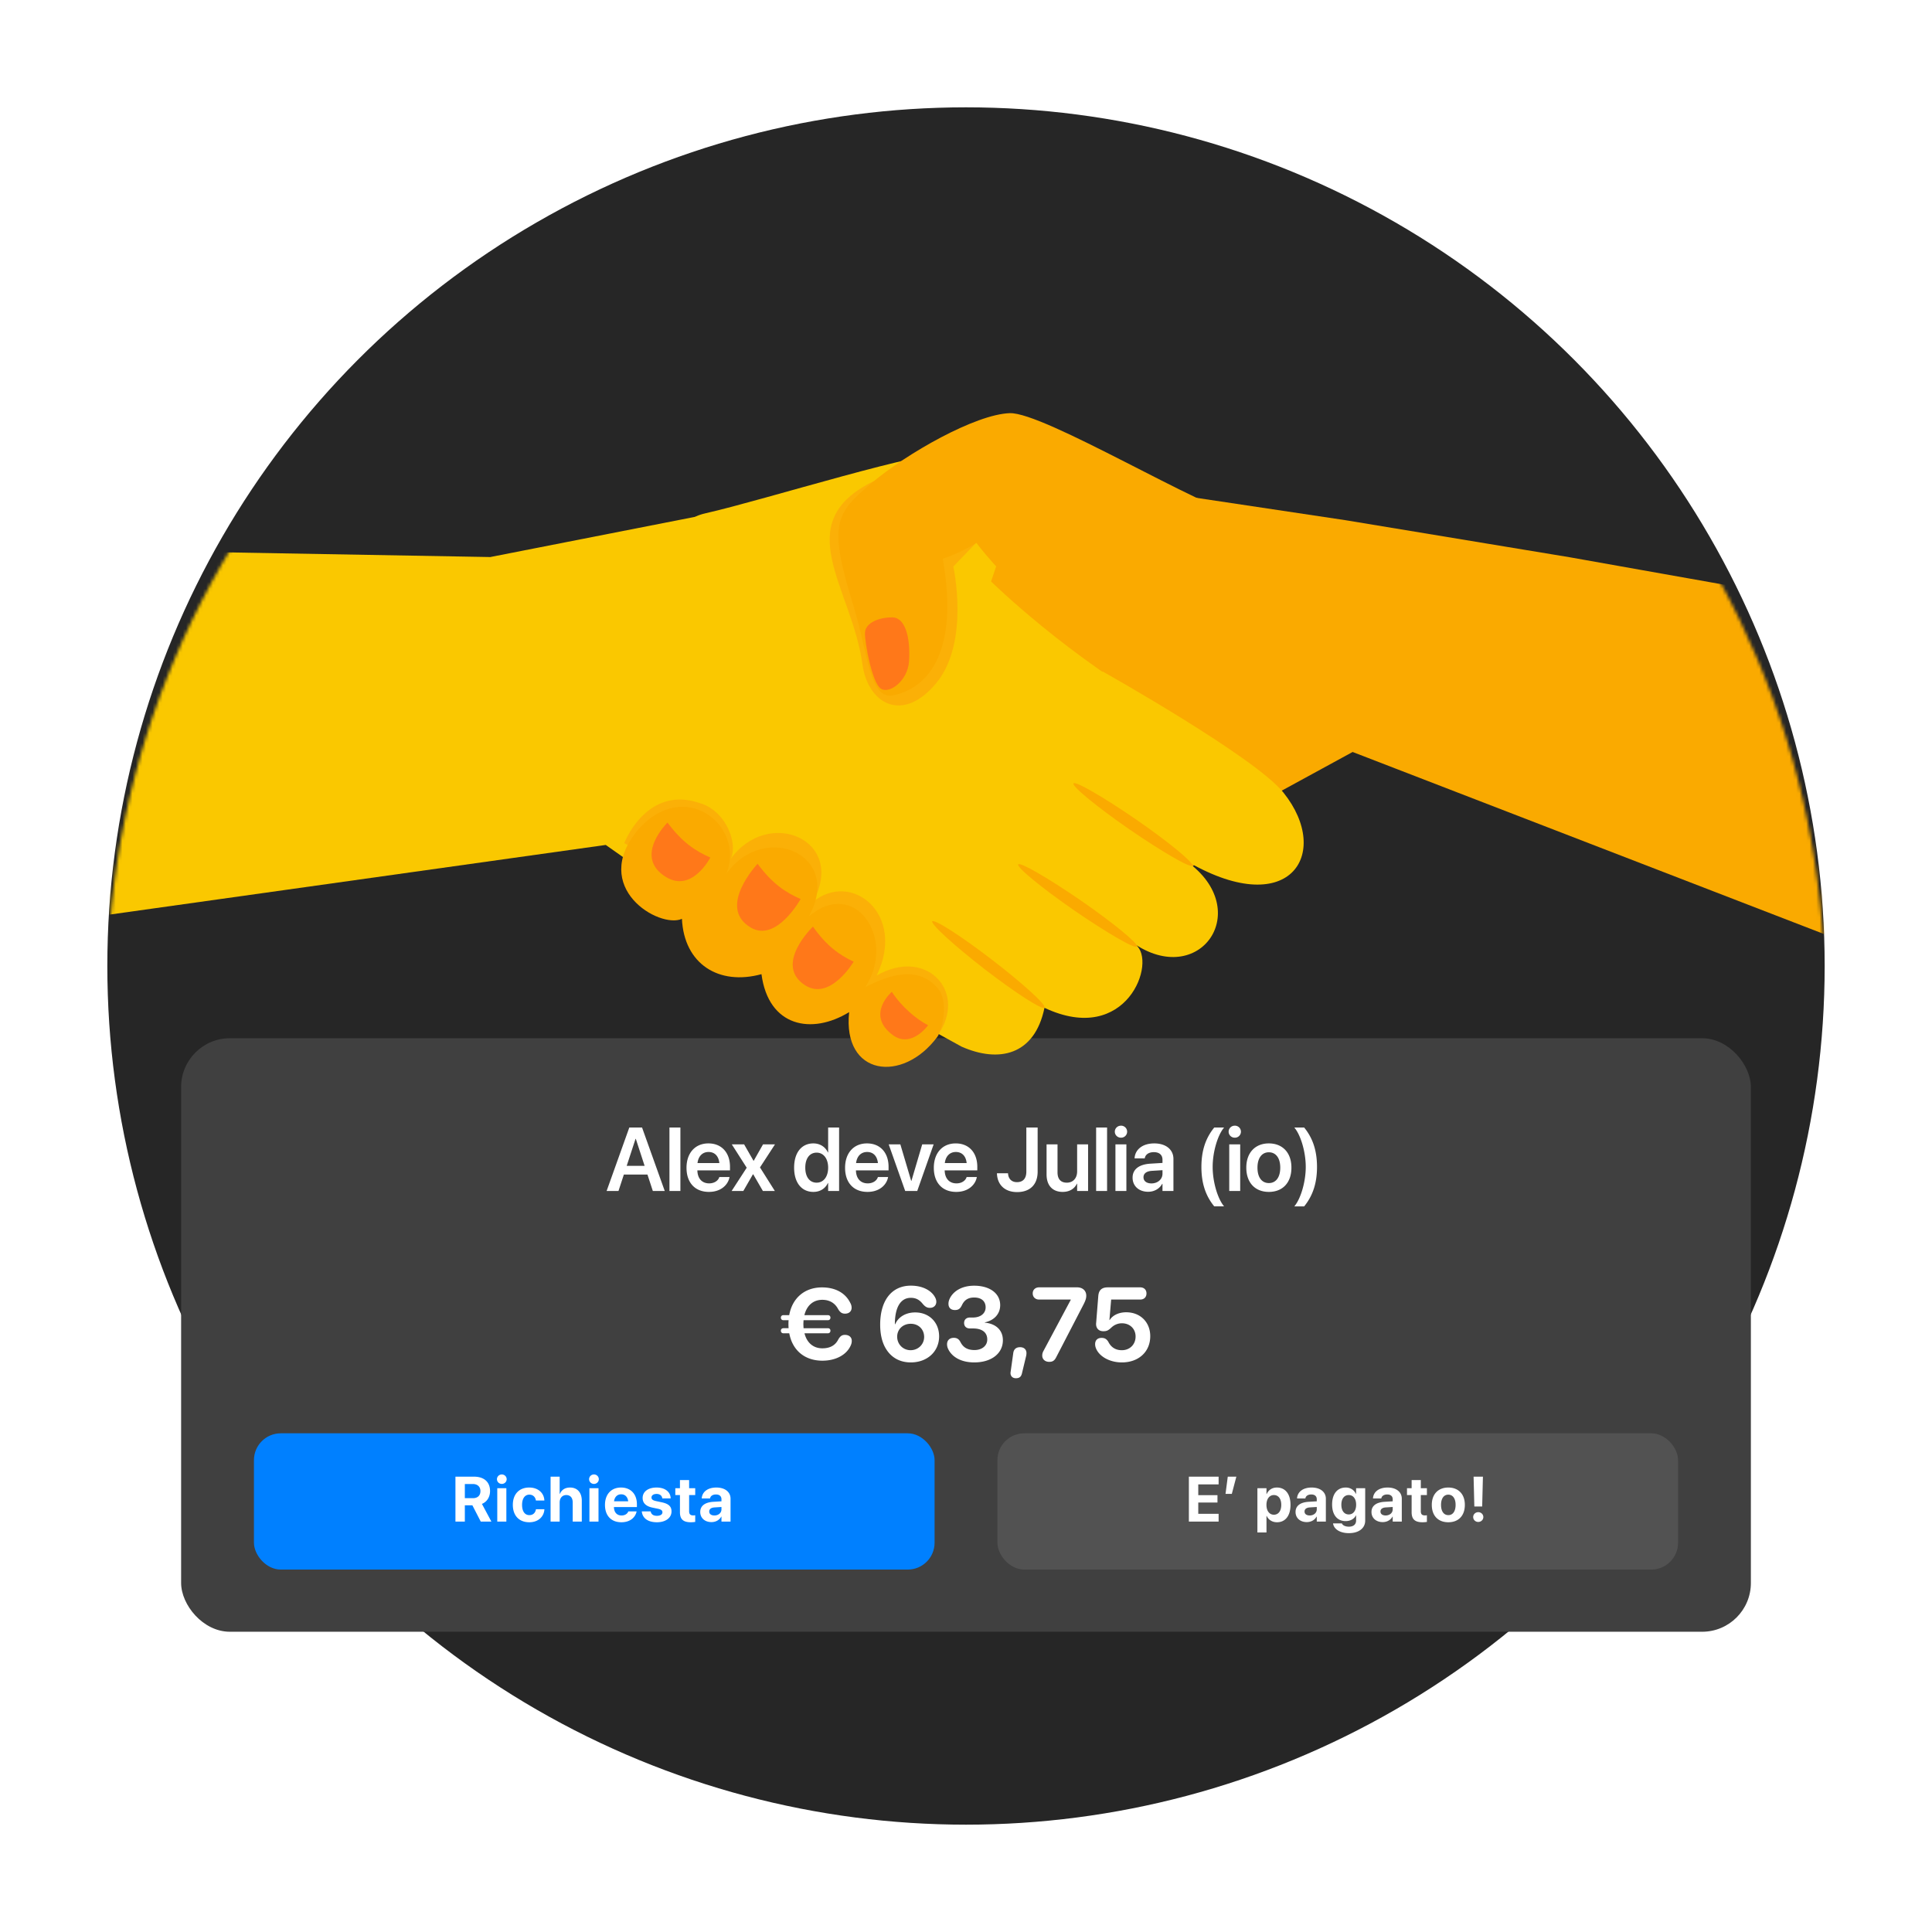<svg xmlns="http://www.w3.org/2000/svg" width="576" height="576" fill="none"><g clip-path="url(#a)"><circle cx="288" cy="288" r="256" fill="#262626"/><g filter="url(#b)"><rect width="468" height="176.948" x="54" y="291" fill="#404040" rx="14.54"/><path fill="#fff" d="m180.854 336.537 6.764-18.916h3.802l6.764 18.916h-3.553l-1.599-4.889h-7.039l-1.6 4.889h-3.539Zm8.626-15.547-2.635 8.049h5.335l-2.622-8.049h-.078Zm10.108 15.547v-18.916h3.264v18.916h-3.264Zm11.772.275c-4.168 0-6.685-2.766-6.685-7.183v-.013c0-4.379 2.556-7.263 6.528-7.263 3.972 0 6.437 2.793 6.437 6.987v1.049h-9.727c.052 2.438 1.389 3.88 3.513 3.88 1.625 0 2.687-.865 3.002-1.796l.026-.091h3.054l-.039.144c-.432 2.137-2.477 4.286-6.109 4.286Zm-.118-11.902c-1.73 0-3.028 1.166-3.29 3.303h6.515c-.236-2.202-1.494-3.303-3.225-3.303Zm6.884 11.627 4.496-6.934-4.444-6.961h3.671l2.792 4.876h.078l2.766-4.876h3.566l-4.47 6.869 4.431 7.026h-3.566l-2.884-4.981h-.079l-2.87 4.981h-3.487Zm24.371.275c-3.513 0-5.741-2.752-5.741-7.223v-.013c0-4.483 2.241-7.223 5.728-7.223 1.966 0 3.553 1.01 4.339 2.675h.079v-7.407h3.264v18.916h-3.264v-2.359h-.079c-.786 1.638-2.32 2.634-4.326 2.634Zm.983-2.752c2.019 0 3.422-1.744 3.422-4.471v-.013c0-2.713-1.416-4.47-3.422-4.47-2.084 0-3.395 1.704-3.395 4.47v.013c0 2.766 1.298 4.471 3.395 4.471Zm15.155 2.752c-4.168 0-6.685-2.766-6.685-7.183v-.013c0-4.379 2.556-7.263 6.528-7.263 3.972 0 6.436 2.793 6.436 6.987v1.049h-9.726c.052 2.438 1.389 3.88 3.513 3.88 1.625 0 2.687-.865 3.002-1.796l.026-.091h3.054l-.039.144c-.433 2.137-2.478 4.286-6.109 4.286Zm-.118-11.902c-1.73 0-3.028 1.166-3.29 3.303h6.515c-.236-2.202-1.494-3.303-3.225-3.303Zm11.354 11.627-4.916-13.895h3.474l3.224 10.867h.079l3.212-10.867h3.408l-4.89 13.895h-3.591Zm15.22.275c-4.168 0-6.685-2.766-6.685-7.183v-.013c0-4.379 2.556-7.263 6.528-7.263 3.972 0 6.436 2.793 6.436 6.987v1.049h-9.726c.052 2.438 1.389 3.88 3.513 3.88 1.625 0 2.687-.865 3.002-1.796l.026-.091h3.054l-.039.144c-.433 2.137-2.478 4.286-6.109 4.286Zm-.118-11.902c-1.73 0-3.028 1.166-3.29 3.303h6.515c-.236-2.202-1.494-3.303-3.225-3.303Zm18.25 11.955c-3.684 0-5.86-2.216-5.991-5.467l-.013-.144h3.303l.014.105c.091 1.455.983 2.543 2.648 2.543 1.835 0 2.805-1.101 2.805-3.159v-13.122h3.369v13.148c0 3.841-2.255 6.096-6.135 6.096Zm13.595-.053c-3.055 0-4.798-1.966-4.798-5.191v-8.979h3.264v8.337c0 1.966.918 3.081 2.779 3.081 1.875 0 3.068-1.351 3.068-3.369v-8.049h3.264v13.895h-3.264v-2.176h-.066c-.721 1.481-2.15 2.451-4.247 2.451Zm9.977-.275v-18.916h3.264v18.916h-3.264Zm7.394-15.888c-1.022 0-1.822-.812-1.822-1.783 0-.996.8-1.795 1.822-1.795a1.79 1.79 0 1 1 0 3.578Zm-1.638 15.888v-13.895h3.264v13.895h-3.264Zm9.767.236c-2.779 0-4.654-1.717-4.654-4.195v-.026c0-2.464 1.914-3.946 5.283-4.155l3.631-.223v-.957c0-1.403-.917-2.255-2.569-2.255-1.547 0-2.491.721-2.7 1.744l-.027.117h-3.028l.013-.157c.197-2.464 2.334-4.313 5.86-4.313 3.474 0 5.715 1.836 5.715 4.628v9.556h-3.264V334.4h-.078c-.8 1.455-2.347 2.373-4.182 2.373Zm-1.403-4.326c0 1.141.944 1.835 2.373 1.835 1.874 0 3.29-1.245 3.29-2.897v-1.048l-3.172.196c-1.612.105-2.491.8-2.491 1.901v.013Zm21.095 8.678c-2.662-3.251-3.828-7.065-3.828-11.745 0-4.719 1.18-8.521 3.828-11.759h2.936c-1.927 2.255-3.408 7.302-3.408 11.746 0 4.43 1.481 9.49 3.408 11.758h-2.936Zm6.109-20.476c-1.022 0-1.822-.812-1.822-1.783 0-.996.8-1.795 1.822-1.795a1.79 1.79 0 1 1 0 3.578Zm-1.638 15.888v-13.895h3.264v13.895h-3.264Zm11.812.275c-4.09 0-6.725-2.726-6.725-7.223v-.026c0-4.457 2.674-7.21 6.712-7.21 4.05 0 6.738 2.727 6.738 7.21v.026c0 4.51-2.648 7.223-6.725 7.223Zm.013-2.634c2.058 0 3.382-1.678 3.382-4.589v-.026c0-2.897-1.337-4.562-3.408-4.562-2.032 0-3.382 1.678-3.382 4.562v.026c0 2.924 1.324 4.589 3.408 4.589Zm10.514 6.947h-2.936c1.927-2.268 3.408-7.341 3.408-11.758 0-4.431-1.481-9.504-3.408-11.746h2.936c2.648 3.238 3.828 7.04 3.828 11.759 0 4.68-1.18 8.494-3.828 11.745Zm-155.242 37.843c-.47 0-.774-.319-.774-.759 0-.47.304-.759.774-.759h1.533c-.031-.41-.046-.819-.046-1.244 0-.395.015-.774.046-1.138h-1.533c-.47 0-.774-.319-.774-.759 0-.47.304-.759.774-.759h1.715c.941-5.205 4.704-8.27 9.773-8.27 4.006 0 6.965 1.669 8.406 4.568.289.5.425 1.016.425 1.502 0 1.062-.774 1.76-1.957 1.76-.956 0-1.503-.425-2.064-1.366-1.017-1.927-2.731-2.761-4.719-2.761-2.717 0-4.629 1.699-5.342 4.567h6.996c.47 0 .774.289.774.759 0 .44-.304.759-.774.759h-7.239c-.03.364-.045.743-.06 1.123.015.44.03.865.06 1.259h7.239c.47 0 .774.289.774.759 0 .44-.304.759-.774.759h-6.966c.714 2.822 2.626 4.476 5.327 4.476 2.018 0 3.763-.683 4.75-2.64.546-.941 1.047-1.366 1.972-1.366 1.26 0 2.049.698 2.049 1.791 0 .394-.076.819-.258 1.244-1.275 3.035-4.674 4.659-8.498 4.659-5.19 0-8.923-3.005-9.879-8.164h-1.73Zm37.968 8.68c-3.475 0-6.236-1.624-7.845-4.841-.835-1.7-1.29-3.87-1.29-6.419 0-7.254 3.46-11.624 9.151-11.624 3.626 0 6.236 1.533 7.268 3.581.213.425.319.82.319 1.229 0 1.017-.713 1.806-1.912 1.806-.911 0-1.457-.394-2.124-1.168-1.002-1.26-2.064-1.821-3.567-1.821-3.126 0-4.719 2.974-4.749 7.648v.228h.091c.85-2.034 3.004-3.521 5.963-3.521 4.234 0 7.133 3.02 7.133 7.132 0 4.537-3.551 7.77-8.438 7.77Zm-.06-3.642c2.246 0 4.021-1.73 4.036-3.931 0-2.306-1.684-3.945-3.991-3.945-2.322 0-4.051 1.624-4.051 3.854 0 2.261 1.76 4.022 4.006 4.022Zm18.984 3.642c-4.173 0-6.738-1.806-7.77-3.961a3.3 3.3 0 0 1-.349-1.442c0-1.183.759-1.927 2.019-1.927.91 0 1.487.364 1.942 1.199.774 1.533 1.957 2.443 4.234 2.443 2.246 0 3.793-1.305 3.793-3.126.016-2.124-1.547-3.308-4.203-3.308h-.956c-1.108 0-1.745-.652-1.745-1.639 0-.956.637-1.624 1.745-1.624h.895c2.292 0 3.779-1.244 3.779-3.034 0-1.761-1.184-2.929-3.399-2.929-1.852 0-2.975.774-3.688 2.322-.501 1.031-1.032 1.411-2.064 1.411-1.274 0-1.927-.744-1.927-1.852 0-.516.106-.956.334-1.472.971-2.139 3.46-3.93 7.329-3.93 4.629 0 7.755 2.292 7.755 5.797 0 2.777-1.988 4.598-4.568 5.129v.091c3.263.304 5.372 2.216 5.372 5.235 0 3.976-3.445 6.617-8.528 6.617Zm13.658-4.538c1.153 0 1.896.668 1.896 1.761 0 .288-.03.576-.106.895l-1.229 5.114c-.228 1.017-.759 1.487-1.806 1.487-1.062 0-1.654-.698-1.608-1.639 0-.121.015-.197.03-.243l.774-5.538c.152-1.275.895-1.837 2.049-1.837Zm8.695 4.371c-1.29 0-2.094-.804-2.094-1.867 0-.531.121-.941.395-1.441l8.103-15.175v-.091h-9.439c-1.092 0-1.897-.729-1.897-1.836 0-1.093.805-1.806 1.897-1.806h11.336c1.593 0 2.731.941 2.731 2.504 0 .819-.273 1.547-.865 2.701l-8.118 15.675c-.501.972-1.063 1.336-2.049 1.336Zm21.64.167c-3.475 0-6.51-1.624-7.603-3.946-.227-.485-.364-.956-.364-1.502 0-1.169.728-1.867 1.912-1.867.911 0 1.487.319 2.003 1.139.789 1.578 2.079 2.534 4.052 2.534 2.382 0 4.097-1.715 4.097-4.082 0-2.307-1.7-3.946-4.082-3.946-1.305 0-2.398.562-3.172 1.305-.895.835-1.35 1.063-2.367 1.063-1.502 0-2.215-1.048-2.155-2.277 0-.06 0-.106.016-.182l.637-8.027c.152-1.852 1.108-2.595 2.883-2.595h9.606c1.138 0 1.881.713 1.881 1.821s-.728 1.821-1.881 1.821h-8.65l-.516 6.085h.091c.896-1.411 2.686-2.292 4.917-2.292 4.188 0 7.162 2.944 7.162 7.117 0 4.674-3.475 7.831-8.467 7.831Z"/><rect width="202.922" height="40.625" x="75.711" y="408.787" fill="#0080FF" rx="8"/><path fill="#fff" d="M135.785 435.1v-13.388h5.529c3.006 0 4.788 1.596 4.788 4.287v.018c0 1.763-.937 3.229-2.422 3.813l2.82 5.27h-3.172l-2.496-4.852h-2.245v4.852h-2.802Zm2.802-6.977h2.421c1.392 0 2.227-.789 2.227-2.106v-.018c0-1.281-.881-2.097-2.264-2.097h-2.384v4.221Zm11.022-4.249c-.816 0-1.447-.64-1.447-1.41 0-.77.631-1.41 1.447-1.41.816 0 1.447.64 1.447 1.41 0 .77-.631 1.41-1.447 1.41Zm-1.354 11.226v-9.946h2.709v9.946h-2.709Zm9.547.204c-3.034 0-4.908-1.976-4.908-5.186v-.01c0-3.182 1.902-5.158 4.88-5.158 2.699 0 4.416 1.661 4.518 3.813v.065h-2.514l-.019-.083c-.167-.947-.826-1.67-1.948-1.67-1.327 0-2.162 1.141-2.162 3.043v.009c0 1.948.835 3.052 2.171 3.052 1.086 0 1.763-.668 1.948-1.67l.01-.083h2.523v.055c-.13 2.171-1.846 3.823-4.499 3.823Zm6.346-.204v-13.388h2.709v5.159h.056c.51-1.234 1.558-1.921 3.052-1.921 2.152 0 3.488 1.503 3.488 3.906v6.244h-2.709v-5.687c0-1.392-.686-2.218-1.92-2.218-1.197 0-1.967.909-1.967 2.208v5.697h-2.709Zm12.933-11.226c-.816 0-1.447-.64-1.447-1.41 0-.77.631-1.41 1.447-1.41.817 0 1.447.64 1.447 1.41 0 .77-.63 1.41-1.447 1.41Zm-1.354 11.226v-9.946h2.709v9.946h-2.709Zm9.528.204c-3.043 0-4.889-1.976-4.889-5.158v-.01c0-3.163 1.865-5.186 4.778-5.186 2.913 0 4.74 1.976 4.74 4.982v.835h-6.846c.028 1.587.89 2.514 2.273 2.514 1.113 0 1.79-.612 1.985-1.169l.019-.055h2.486l-.028.102c-.306 1.466-1.679 3.145-4.518 3.145Zm-.065-8.331c-1.113 0-1.948.742-2.124 2.087h4.221c-.167-1.373-.974-2.087-2.097-2.087Zm10.66 8.331c-2.755 0-4.286-1.271-4.499-3.155l-.009-.083h2.644l.018.083c.176.78.761 1.234 1.846 1.234 1.021 0 1.643-.399 1.643-1.039v-.009c0-.529-.334-.835-1.309-1.048l-1.688-.353c-1.93-.408-2.904-1.373-2.904-2.857v-.01c0-1.892 1.633-3.117 4.166-3.117 2.644 0 4.119 1.401 4.184 3.145v.093h-2.496l-.009-.074c-.093-.715-.677-1.253-1.679-1.253-.937 0-1.522.418-1.522 1.058v.009c0 .51.343.844 1.345 1.058l1.689.362c2.078.436 2.931 1.252 2.931 2.718v.009c0 1.948-1.79 3.229-4.351 3.229Zm10.113 0c-2.208 0-3.247-.854-3.247-2.988v-5.121h-1.382v-2.041h1.382v-2.43h2.737v2.43h1.818v2.041h-1.818v4.825c0 .927.418 1.243 1.234 1.243.241 0 .417-.028.584-.047v1.986a8.51 8.51 0 0 1-1.308.102Zm6.143-.047c-1.995 0-3.34-1.252-3.34-3.006v-.018c0-1.809 1.401-2.867 3.868-3.025l2.459-.148v-.612c0-.882-.575-1.429-1.633-1.429-1.011 0-1.623.473-1.753 1.113l-.019.084h-2.477l.009-.112c.149-1.836 1.726-3.154 4.351-3.154 2.57 0 4.231 1.327 4.231 3.331v6.819h-2.709v-1.485h-.056c-.566 1.021-1.623 1.642-2.931 1.642Zm-.659-3.145c0 .733.603 1.169 1.54 1.169 1.215 0 2.106-.779 2.106-1.818v-.714l-2.05.129c-1.049.065-1.596.511-1.596 1.216v.018Z"/><rect width="202.922" height="40.625" x="297.371" y="408.787" fill="#525252" rx="8"/><path fill="#fff" d="M354.445 435.1v-13.388h8.869v2.31h-6.067v3.21h5.724v2.19h-5.724v3.368h6.067v2.31h-8.869Zm10.93-8.257.668-5.131h2.56l-1.354 5.131h-1.874Zm9.501 11.504v-13.193h2.709v1.735h.065c.538-1.206 1.623-1.939 3.034-1.939 2.523 0 4.063 1.93 4.063 5.168v.009c0 3.228-1.54 5.177-4.026 5.177-1.42 0-2.542-.724-3.08-1.902h-.056v4.945h-2.709Zm4.917-5.288c1.345 0 2.199-1.123 2.199-2.932v-.009c0-1.819-.854-2.923-2.199-2.923-1.317 0-2.217 1.132-2.217 2.932v.009c0 1.791.9 2.923 2.217 2.923Zm9.797 2.198c-1.994 0-3.339-1.252-3.339-3.006v-.018c0-1.809 1.4-2.867 3.868-3.025l2.459-.148v-.612c0-.882-.576-1.429-1.633-1.429-1.011 0-1.624.473-1.754 1.113l-.018.084h-2.477l.009-.112c.149-1.836 1.726-3.154 4.351-3.154 2.57 0 4.231 1.327 4.231 3.331v6.819h-2.709v-1.485h-.056c-.566 1.021-1.624 1.642-2.932 1.642Zm-.658-3.145c0 .733.603 1.169 1.54 1.169 1.215 0 2.106-.779 2.106-1.818v-.714l-2.051.129c-1.048.065-1.595.511-1.595 1.216v.018Zm13.23 6.439c-2.737 0-4.463-1.234-4.722-2.83l-.01-.083h2.635l.028.065c.213.491.937.918 2.069.918 1.401 0 2.143-.724 2.143-1.837v-1.521h-.056c-.519 1.039-1.633 1.697-3.071 1.697-2.486 0-4.026-1.855-4.026-4.944v-.01c0-3.173 1.559-5.056 4.073-5.056 1.401 0 2.486.742 3.024 1.902h.056v-1.698h2.709v9.667c0 2.218-1.865 3.73-4.852 3.73Zm-.047-5.576c1.327 0 2.199-1.113 2.199-2.894v-.01c0-1.772-.881-2.876-2.199-2.876-1.345 0-2.208 1.095-2.208 2.876v.01c0 1.79.854 2.894 2.208 2.894Zm10.113 2.282c-1.994 0-3.339-1.252-3.339-3.006v-.018c0-1.809 1.4-2.867 3.868-3.025l2.459-.148v-.612c0-.882-.576-1.429-1.633-1.429-1.011 0-1.624.473-1.754 1.113l-.018.084h-2.477l.009-.112c.149-1.836 1.726-3.154 4.351-3.154 2.57 0 4.231 1.327 4.231 3.331v6.819h-2.709v-1.485h-.056c-.566 1.021-1.624 1.642-2.932 1.642Zm-.658-3.145c0 .733.603 1.169 1.54 1.169 1.215 0 2.106-.779 2.106-1.818v-.714l-2.051.129c-1.048.065-1.595.511-1.595 1.216v.018Zm12.534 3.192c-2.208 0-3.247-.854-3.247-2.988v-5.121h-1.382v-2.041h1.382v-2.43h2.737v2.43h1.818v2.041h-1.818v4.825c0 .927.417 1.243 1.234 1.243.241 0 .417-.028.584-.047v1.986a8.51 8.51 0 0 1-1.308.102Zm7.692 0c-3.025 0-4.927-1.939-4.927-5.177v-.019c0-3.2 1.948-5.158 4.917-5.158 2.978 0 4.936 1.939 4.936 5.158v.019c0 3.247-1.921 5.177-4.926 5.177Zm.009-2.125c1.317 0 2.161-1.113 2.161-3.052v-.019c0-1.92-.862-3.033-2.18-3.033-1.308 0-2.161 1.113-2.161 3.033v.019c0 1.948.844 3.052 2.18 3.052Zm7.747-2.579-.223-8.888h2.784l-.223 8.888h-2.338Zm1.169 4.611c-.844 0-1.512-.64-1.512-1.457 0-.816.668-1.456 1.512-1.456s1.512.64 1.512 1.456c0 .817-.668 1.457-1.512 1.457Z"/></g><mask id="d" width="512" height="512" x="32" y="32" maskUnits="userSpaceOnUse" style="mask-type:alpha"><circle cx="288" cy="288" r="256" fill="#262626"/></mask><g filter="url(#c)" mask="url(#d)"><path fill="#26C7C3" d="m270.516 207.812 12.827-2.972s15.131 8.439 23.948 8.393c15.98-.095 20.147-11.946 18.983-15.969-1.024-3.658-6.051-4.886-8.738-5.857-14.8-5.202-17.547-15.005-33.443-17.768-7.732-1.344-53.944 13.312-70.732 17.113-22.339 5.106 57.169 17.046 57.169 17.046l-.014.014Z"/><path fill="#26C7C3" d="m290.226 199.198-6.478 6.754s4.777 21.544-4.843 33.153c-9.619 11.609-19.482 5.862-21.02-5.324-2.986-21.894-21.211-40.187 3.275-52.166l29.066 17.583Z"/><path fill="#26C7C3" d="M348.006 229.334c-29.296 8.383-57.699-30.143-57.699-30.143s-4.709 2.974-9.564 4.494c5.373 30.681-7.383 37.578-14.19 38.876-6.737 1.309-7.086-12.044-11.287-25.58-7.208-23.314-5.042-26.149 5.147-34.753 10.175-8.59 29.644-19.62 39.4-19.947 9.742-.339 55.211 27.37 67.102 29.627 16.308 3.06 10.321 29.087-18.976 37.47l.066-.072.001.028Z"/><path fill="#26C7C3" d="M271.133 232.991c-.374 5.449-5.596 9.358-8.038 7.658-2.443-1.7-4.545-12.872-4.478-15.825.067-2.953 4.094-4.487 7.886-4.439 3.366.083 5.128 5.235 4.632 12.661l.011-.07-.013.015Z"/><path fill="#FAC800" d="m270.375 162.87 13.455-3.113s15.85 8.83 25.096 8.804c16.737-.117 21.114-12.516 19.887-16.729-1.073-3.835-6.336-5.12-9.163-6.14-15.5-5.443-18.391-15.721-35.05-18.626-8.121-1.408-56.523 13.949-74.101 17.926-23.419 5.338 59.89 17.864 59.89 17.864l-.014.014Z"/><path fill="#FAAA00" d="M306.868 154.178s-69.844 17.579-77.363 39.037c0 0 24.01 61.883 43.197 94.672 12.629-.481 36.662 5.687 108.804-59.82l21.762-11.873 152.087 58.742s5.167-45.678 4.883-63.017c-.366-22.808 4.474-36.59 4.474-36.59l-96.784-17.2-66.792-11.039-63.947-9.588-30.321 16.676Z"/><path fill="#FAC800" d="m146.302 158.049 64.364-12.638 52.219 8.275 35.929 1.74-3.338 9.936s23.27 22.871 52.933 39.253l-75.217 91.971s-21.614-10.202-40.022-19.224c-18.408-9.022-52.576-33.453-52.576-33.453L20.401 266.397s.107-29.548 2.226-60.665c1.196-17.523 8.214-49.697 8.214-49.697l115.463 2.042-.002-.028Z"/><path fill="#FAC800" d="m273.126 296.575 13.532 7.455c11.11 4.927 21.815 2.638 24.738-11.564 24.58 11.586 33.623-13.874 27.213-18.798 19.854 12.879 35.691-11.274 14.235-25.509 31.511 18.994 44.47-1.545 29.815-19.835-8.544-10.677-53.902-36.117-53.902-36.117l-55.643 104.409.01-.069.002.028Z"/><path fill="#FAAA00" d="M277.942 266.621c-.614.789 6.424 7.184 15.631 14.341 9.217 7.088 17.223 12.251 17.823 11.449.599-.801-6.425-7.183-15.642-14.271-9.218-7.088-17.236-12.236-17.836-11.435l.011-.069.013-.015Zm42.108-41.057c-.545.799 6.939 6.966 16.665 13.698 9.808 6.728 18.201 11.609 18.732 10.798.544-.799-6.939-6.966-16.665-13.698-9.808-6.728-18.202-11.609-18.732-10.798Zm-16.484 24.145c-.545.798 6.938 6.965 16.679 13.71 9.808 6.728 18.201 11.61 18.732 10.798.544-.798-6.939-6.965-16.679-13.71-9.809-6.728-18.202-11.61-18.732-10.798Z"/><path fill="#FF7819" fill-opacity=".3" d="M209.259 231.614c7.994 2.958 10.744 12.844 8.518 16.551 11.194-15.725 34.875-5.859 24.562 12.759 11.485-9.537 27.948 3.633 19.026 21.907 14.46-8.304 26.468 4.133 19.032 16.544-17.122-8.271-32.567-15.33-42.062-22.804-17.338-13.65-52.222-33.209-52.222-33.209s6.779-17.796 23.063-11.744l.083-.004Z"/><path fill="#FAAA00" d="M203.305 265.87c.605 13.534 10.997 20.054 23.718 16.564 2.092 15.762 15.022 18.147 26.141 11.317-2.03 18.983 15.901 21.329 26.249 7.424 1.589-2.173 3.501-10.661.224-14.47-6.762-7.994-16.967-2.683-21.652-.427 9.405-14.369-3.108-32.819-16.84-21.05 10.327-18.604-13.354-28.47-24.562-12.759 5.655-14.433-12.539-28.758-26.301-13.156-14.612 17.34 6.349 29.669 13.04 26.625l.011-.069-.028.001Z"/><path fill="#FF7819" d="M242.377 268.255c4.034 5.743 7.77 8.386 12.131 10.46 0 0-6.981 11.769-14.43 7.062-9.604-6.146 2.299-17.522 2.299-17.522Zm23.492 19.427c3.036 4.62 7.42 8.223 10.829 9.986 0 0-5.019 7.027-10.57 2.889-8.139-6.052-.245-12.862-.245-12.862l-.014-.013Zm-39.97-38.107c4.327 5.825 8.229 8.459 12.792 10.455 0 0-7.252 13.16-14.977 8.439-10.042-6.069 2.182-18.977 2.182-18.977l.003.083Zm-26.916-12.369c4.327 5.825 8.229 8.46 12.792 10.455 0 0-5.42 10.549-13.158 5.842-10.043-6.069.421-16.3.421-16.3l-.083.004.028-.001Z"/><path fill="#FF7819" fill-opacity=".3" d="m291.02 153.839-6.795 7.073s4.999 22.567-5.079 34.736c-10.078 12.168-20.407 6.155-22.024-5.578-3.126-22.921-22.23-42.123 3.43-54.669l30.453 18.425.015.013Z"/><path fill="#FAAA00" d="M351.551 185.426c-30.685 8.781-60.447-31.566-60.447-31.566s-4.938 3.109-10.023 4.709c5.628 32.158-7.734 39.373-14.855 40.729-7.052 1.365-7.414-12.607-11.822-26.809-7.559-24.426-5.274-27.392 5.379-36.418 10.667-9.014 31.066-20.545 41.261-20.893 10.196-.348 57.844 28.688 70.304 31.041 17.087 3.215 10.808 30.484-19.864 39.251l.066-.072.001.028Z"/><path fill="#FF7819" d="M271.006 189.249c-.39 5.725-5.879 9.812-8.436 8.035-2.556-1.776-4.749-13.481-4.688-16.572.061-3.091 4.292-4.704 8.262-4.65 3.532.102 5.374 5.484 4.865 13.269l.011-.069-.014-.013Z"/></g></g><defs><filter id="b" width="505.073" height="214.02" x="35.464" y="291" color-interpolation-filters="sRGB" filterUnits="userSpaceOnUse"><feFlood flood-opacity="0" result="BackgroundImageFix"/><feColorMatrix in="SourceAlpha" result="hardAlpha" values="0 0 0 0 0 0 0 0 0 0 0 0 0 0 0 0 0 0 127 0"/><feOffset dy="18.536"/><feGaussianBlur stdDeviation="9.268"/><feComposite in2="hardAlpha" operator="out"/><feColorMatrix values="0 0 0 0 0 0 0 0 0 0 0 0 0 0 0 0 0 0 0.1 0"/><feBlend in2="BackgroundImageFix" result="effect1_dropShadow_13704_34440"/><feBlend in="SourceGraphic" in2="effect1_dropShadow_13704_34440" result="shape"/></filter><filter id="c" width="572.309" height="222.893" x="6.402" y="109.176" color-interpolation-filters="sRGB" filterUnits="userSpaceOnUse"><feFlood flood-opacity="0" result="BackgroundImageFix"/><feColorMatrix in="SourceAlpha" result="hardAlpha" values="0 0 0 0 0 0 0 0 0 0 0 0 0 0 0 0 0 0 127 0"/><feOffset dy="8"/><feGaussianBlur stdDeviation="7"/><feComposite in2="hardAlpha" operator="out"/><feColorMatrix values="0 0 0 0 0 0 0 0 0 0 0 0 0 0 0 0 0 0 0.25 0"/><feBlend in2="BackgroundImageFix" result="effect1_dropShadow_13704_34440"/><feBlend in="SourceGraphic" in2="effect1_dropShadow_13704_34440" result="shape"/></filter><clipPath id="a"><path fill="#fff" d="M32 32h512v512H32z"/></clipPath></defs></svg>